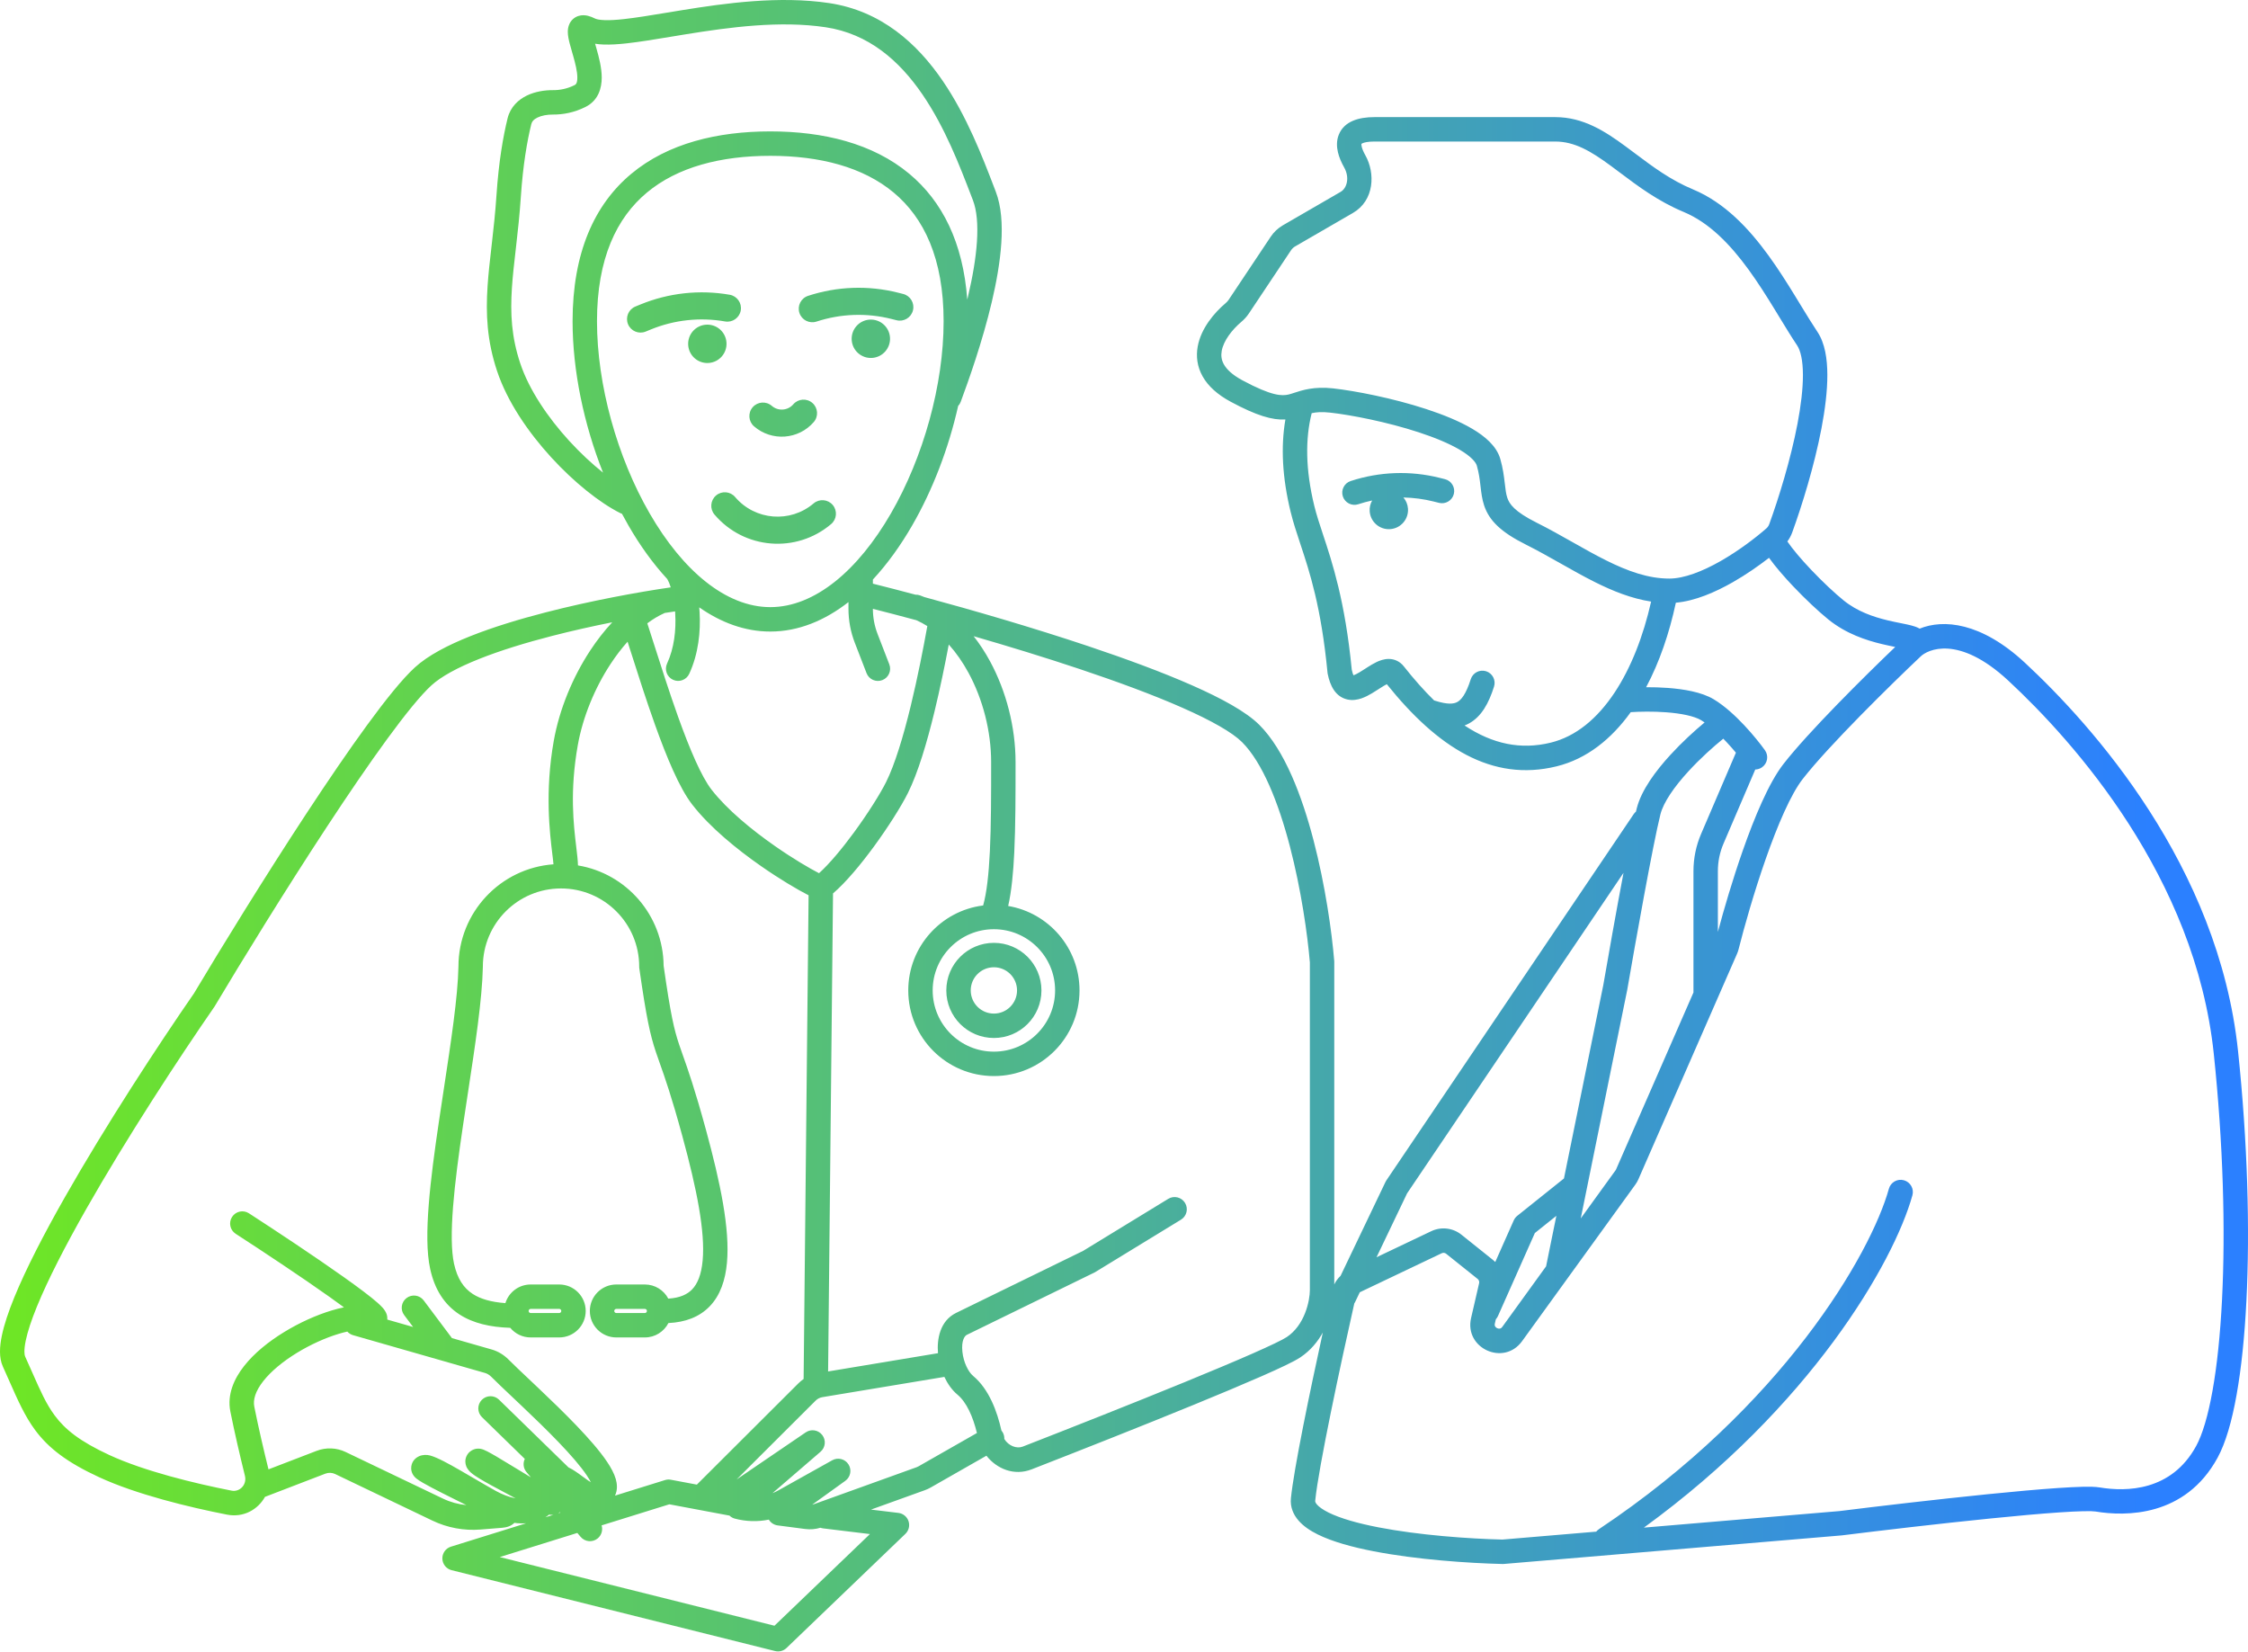 <svg width="166" height="122" viewBox="0 0 166 122" fill="none" xmlns="http://www.w3.org/2000/svg">
<path fill-rule="evenodd" clip-rule="evenodd" d="M50.326 0.757C53.57 0.23 57.562 -0.322 61.23 0.228C65.08 0.806 67.731 3.215 69.612 5.968C71.391 8.571 72.543 11.573 73.399 13.805L73.529 14.144C73.949 15.235 74.029 16.576 73.94 17.948C73.85 19.336 73.581 20.839 73.236 22.302C72.546 25.227 71.532 28.077 70.943 29.667C70.9 29.784 70.834 29.888 70.753 29.974C70.051 33.095 68.874 36.175 67.349 38.813C66.505 40.273 65.535 41.63 64.457 42.791V43.095L64.475 43.1C65.408 43.333 66.463 43.605 67.602 43.909C67.715 43.905 67.831 43.922 67.944 43.963C68.05 44.002 68.155 44.042 68.258 44.086C71.876 45.063 76.243 46.333 80.314 47.694C83.131 48.637 85.821 49.628 88.027 50.602C90.194 51.558 92.019 52.548 92.995 53.523C94.867 55.396 96.143 58.773 96.997 62.047C97.864 65.373 98.345 68.797 98.524 70.947C98.526 70.972 98.527 70.996 98.527 71.021V76.642V94.836C98.642 94.596 98.8 94.381 98.993 94.202L102.306 87.275C102.325 87.235 102.348 87.196 102.372 87.159L120.638 60.112C120.686 60.041 120.742 59.979 120.805 59.926C120.824 59.844 120.843 59.767 120.861 59.694C121.201 58.335 122.277 56.904 123.345 55.739C124.201 54.805 125.129 53.959 125.873 53.342C125.787 53.282 125.702 53.227 125.619 53.177C125.113 52.874 124.161 52.676 123.03 52.592C122.062 52.52 121.089 52.539 120.419 52.583C119.003 54.555 117.179 56.036 114.943 56.584C110.162 57.756 106.154 55.184 102.407 50.519C102.281 50.581 102.13 50.671 101.94 50.793L101.861 50.843L101.795 50.886C101.641 50.985 101.468 51.096 101.302 51.195C101.078 51.328 100.813 51.47 100.532 51.566C100.253 51.66 99.889 51.734 99.498 51.647C98.605 51.448 98.214 50.616 98.043 49.76L98.034 49.716L98.029 49.67C97.559 44.798 96.709 42.234 96.015 40.142C95.745 39.328 95.499 38.586 95.308 37.808C94.681 35.249 94.573 32.977 94.918 30.975C93.951 31.025 92.794 30.694 90.877 29.662C89.908 29.14 89.218 28.518 88.81 27.798C88.395 27.064 88.314 26.301 88.442 25.59C88.686 24.232 89.682 23.082 90.489 22.397C90.593 22.309 90.668 22.226 90.72 22.148L93.833 17.48C94.063 17.133 94.371 16.845 94.731 16.636L98.997 14.166C99.459 13.899 99.685 13.121 99.253 12.354C99.059 12.009 98.888 11.629 98.797 11.24C98.707 10.854 98.681 10.393 98.862 9.943C99.26 8.952 100.335 8.647 101.491 8.647H101.516H101.54H101.565H101.59H101.615H101.64H101.665H101.69H101.715H101.74H101.765H101.79H101.815H101.84H101.865H101.89H101.915H101.941H101.966H101.991H102.016H102.042H102.067H102.093H102.118H102.144H102.169H102.195H102.22H102.246H102.271H102.297H102.323H102.348H102.374H102.4H102.426H102.451H102.477H102.503H102.529H102.555H102.581H102.607H102.633H102.659H102.685H102.711H102.737H102.763H102.789H102.815H102.841H102.867H102.894H102.92H102.946H102.972H102.999H103.025H103.051H103.078H103.104H103.131H103.157H103.184H103.21H103.237H103.263H103.29H103.316H103.343H103.369H103.396H103.423H103.449H103.476H103.503H103.53H103.556H103.583H103.61H103.637H103.664H103.69H103.717H103.744H103.771H103.798H103.825H103.852H103.879H103.906H103.933H103.96H103.987H104.014H104.041H104.068H104.095H104.123H104.15H104.177H104.204H104.231H104.258H104.286H104.313H104.34H104.368H104.395H104.422H104.449H104.477H104.504H104.531H104.559H104.586H104.614H104.641H104.669H104.696H104.723H104.751H104.778H104.806H104.833H104.861H104.888H104.916H104.944H104.971H104.999H105.026H105.054H105.082H105.109H105.137H105.164H105.192H105.22H105.247H105.275H105.303H105.331H105.358H105.386H105.414H105.441H105.469H105.497H105.525H105.552H105.58H105.608H105.636H105.664H105.691H105.719H105.747H105.775H105.803H105.831H105.859H105.886H105.914H105.942H105.97H105.998H106.026H106.054H106.082H106.11H106.137H106.165H106.193H106.221H106.249H106.277H106.305H106.333H106.361H106.389H106.417H106.445H106.473H106.501H106.529H106.557H106.585H106.613H106.641H106.669H106.697H106.725H106.752H106.78H106.808H106.836H106.864H106.892H106.92H106.948H106.976H107.004H107.032H107.06H107.088H107.116H107.144H107.172H107.2H107.228H107.256H107.284H107.312H107.34H107.368H107.396H107.424H107.452H107.48H107.508H107.536H107.564H107.592H107.62H107.648H107.676H107.704H107.732H107.76H107.788H107.815H107.843H107.871H107.899H107.927H107.955H107.983H108.011H108.039H108.067H108.094H108.122H108.15H108.178H108.206H108.234H108.262H108.289H108.317H108.345H108.373H108.401H108.428H108.456H108.484H108.512H108.54H108.567H108.595H108.623H108.65H108.678H108.706H108.734H108.761H108.789H108.817H108.844H108.872H108.899H108.927H108.955H108.982H109.01H109.037H109.065H109.093H109.12H109.148H109.175H109.203H109.23H109.258H109.285H109.313H109.34H109.367H109.395H109.422H109.45H109.477H109.504H109.532H109.559H109.586H109.614H109.641H109.668H109.696H109.723H109.75H109.777H109.804H109.832H109.859H109.886H109.913H109.94H109.967H109.994H110.021H110.048H110.075H110.102H110.129H110.156H110.183H110.21H110.237H110.264H110.291H110.318H110.345H110.372H110.398H110.425H110.452H110.479H110.505H110.532H110.559H110.585H110.612H110.639H110.665H110.692H110.719H110.745H110.772H110.798H110.825H110.851H110.877H110.904H110.93H110.957H110.983H111.009H111.036H111.062H111.088H111.114H111.141H111.167H111.193H111.219H111.245H111.271H111.297H111.323H111.349H111.375H111.401H111.427H111.453H111.479H111.505H111.531H111.557H111.582H111.608H111.634H111.66H111.685H111.711H111.737H111.762H111.788H111.813H111.839H111.864H111.89H111.915H111.94H111.966H111.991H112.017H112.042H112.067H112.092H112.117H112.143H112.168H112.193H112.218H112.243H112.268H112.293H112.318H112.343H112.368H112.393H112.417H112.442H112.467H112.492H112.516H112.541H112.566H112.59H112.615H112.639H112.664H112.688H112.713H112.737H112.762H112.786H112.81H112.835H112.859H112.883H112.907H112.931H112.955H112.979H113.004H113.028H113.051H113.075H113.099H113.123H113.147H113.171H113.194H113.218H113.242H113.265H113.289H113.313H113.336H113.36H113.383H113.406H113.43H113.453H113.476H113.5H113.523H113.546H113.569H113.592H113.615H113.638H113.661H113.684H113.707H113.73H113.753H113.776H113.798H113.821H113.844H113.866H113.889H113.911H113.934H113.956H113.979H114.001H114.023H114.046H114.068H114.09H114.112H114.134H114.157H114.179H114.201H114.222H114.244H114.266H114.288H114.31H114.331H114.353H114.375H114.396H114.418H114.439H114.461H114.482H114.504H114.525H114.546H114.567H114.589H114.61H114.631H114.652H114.673H114.694H114.715H114.735H114.756H114.777H114.798H114.818H114.839C116.914 8.647 118.528 9.696 120.027 10.799C120.271 10.977 120.512 11.159 120.754 11.34L120.755 11.341L120.757 11.342C122.05 12.312 123.354 13.291 125.021 13.986C127.358 14.959 129.146 16.877 130.584 18.854C131.309 19.85 131.96 20.884 132.556 21.855C132.694 22.08 132.829 22.302 132.961 22.518L132.961 22.519L132.962 22.52L132.964 22.523L132.965 22.525C133.405 23.246 133.811 23.912 134.206 24.504C134.765 25.342 134.934 26.502 134.937 27.671C134.941 28.873 134.767 30.244 134.504 31.627C133.976 34.395 133.063 37.333 132.344 39.311C132.258 39.549 132.138 39.774 131.985 39.979C132.38 40.557 133.01 41.299 133.727 42.055C134.574 42.949 135.482 43.798 136.135 44.328C137.145 45.148 138.335 45.551 139.393 45.804C139.74 45.887 140.035 45.946 140.317 46.003L140.317 46.003L140.317 46.003L140.318 46.003L140.318 46.003L140.318 46.003C140.486 46.037 140.649 46.069 140.815 46.105C141.016 46.149 141.224 46.199 141.408 46.262C141.499 46.293 141.625 46.34 141.756 46.415C143.489 45.709 146.281 45.921 149.525 48.933C154.488 53.541 163.824 63.919 165.264 77.6C165.971 84.315 166.149 90.773 165.883 96.05C165.75 98.688 165.505 101.044 165.156 102.996C164.811 104.93 164.351 106.537 163.754 107.632C161.359 112.023 156.951 111.972 154.735 111.603C154.618 111.583 154.33 111.57 153.835 111.581C153.363 111.591 152.763 111.622 152.06 111.67C150.656 111.766 148.876 111.927 146.965 112.12C143.146 112.505 138.833 113.014 136.027 113.364L136.011 113.366L135.991 113.368L111.052 115.476C111.019 115.478 110.987 115.479 110.955 115.479C108.41 115.419 104.596 115.154 101.434 114.54C99.863 114.235 98.387 113.833 97.3 113.294C96.758 113.025 96.254 112.693 95.889 112.273C95.508 111.835 95.26 111.275 95.326 110.624C95.544 108.443 96.72 102.777 97.681 98.39C97.306 99.062 96.772 99.722 96.018 100.224C95.564 100.527 94.509 101.023 93.177 101.608C91.809 102.209 90.058 102.943 88.135 103.731C84.289 105.307 79.741 107.103 76.177 108.492C74.88 108.997 73.596 108.447 72.841 107.483L68.722 109.833C68.586 109.91 68.444 109.976 68.296 110.029L64.317 111.462L66.342 111.707C66.688 111.749 66.979 111.987 67.089 112.317C67.199 112.647 67.109 113.011 66.858 113.253L58.077 121.683C57.853 121.898 57.535 121.982 57.234 121.907L33.348 115.936C32.956 115.838 32.677 115.491 32.665 115.087C32.654 114.683 32.913 114.32 33.299 114.2L38.847 112.474C38.63 112.489 38.414 112.485 38.205 112.466C38.131 112.46 38.058 112.452 37.984 112.441C37.834 112.591 37.666 112.666 37.575 112.701C37.405 112.766 37.229 112.794 37.078 112.806L35.488 112.934C34.264 113.033 33.037 112.806 31.93 112.275L24.748 108.836C24.522 108.728 24.261 108.718 24.027 108.808L19.619 110.502C19.603 110.508 19.587 110.514 19.57 110.519C19.046 111.461 17.981 112.073 16.758 111.833C13.927 111.279 10.068 110.339 7.329 109.075C4.963 107.982 3.59 106.935 2.592 105.587C1.832 104.561 1.306 103.368 0.697 101.989C0.543 101.638 0.383 101.276 0.212 100.901C-0.089 100.238 -0.027 99.405 0.135 98.624C0.305 97.799 0.631 96.833 1.06 95.782C1.922 93.676 3.25 91.11 4.772 88.43C7.812 83.075 11.682 77.164 14.325 73.344C16.322 69.998 19.516 64.803 22.637 60.051C24.202 57.669 25.752 55.392 27.127 53.512C28.487 51.651 29.716 50.122 30.633 49.282C31.599 48.396 33.074 47.632 34.725 46.975C36.397 46.309 38.334 45.72 40.294 45.215C43.644 44.351 47.111 43.719 49.53 43.368C49.452 43.117 49.371 42.927 49.302 42.809C49.29 42.79 49.28 42.771 49.27 42.751C48.206 41.599 47.248 40.257 46.414 38.813C46.248 38.526 46.087 38.234 45.929 37.937C45.889 37.924 45.849 37.907 45.809 37.888C44.274 37.12 42.377 35.6 40.694 33.759C39.01 31.916 37.463 29.668 36.706 27.398C35.956 25.145 35.867 23.176 36.004 21.125C36.066 20.186 36.177 19.22 36.293 18.212L36.293 18.212L36.32 17.971C36.446 16.869 36.576 15.702 36.662 14.408C36.827 11.941 37.157 10.049 37.483 8.731C37.691 7.891 38.28 7.356 38.911 7.052C39.528 6.756 40.232 6.651 40.854 6.655C41.329 6.658 41.869 6.564 42.428 6.285C42.519 6.239 42.632 6.156 42.632 5.73C42.632 5.28 42.493 4.714 42.315 4.089C42.292 4.009 42.268 3.926 42.244 3.843L42.244 3.843L42.244 3.843L42.244 3.842L42.244 3.842L42.244 3.842C42.181 3.627 42.118 3.408 42.068 3.213C42.001 2.956 41.929 2.639 41.929 2.349C41.929 2.202 41.946 1.984 42.051 1.762C42.171 1.506 42.392 1.283 42.706 1.181C42.98 1.092 43.236 1.125 43.41 1.166C43.593 1.21 43.771 1.284 43.936 1.367C44.03 1.414 44.241 1.472 44.638 1.486C45.02 1.501 45.501 1.473 46.08 1.409C46.977 1.31 48.03 1.136 49.219 0.939L49.219 0.939C49.576 0.879 49.945 0.818 50.326 0.757ZM100.069 96.132C100.05 96.171 100.028 96.209 100.005 96.244C99.005 100.687 97.37 108.297 97.12 110.803C97.114 110.854 97.118 110.938 97.249 111.09C97.397 111.259 97.668 111.463 98.102 111.679C98.969 112.109 100.255 112.475 101.777 112.77C104.784 113.354 108.459 113.615 110.948 113.675L117.87 113.09C117.926 113.021 117.994 112.958 118.072 112.906C131.622 103.873 138.144 92.59 139.482 87.772C139.615 87.293 140.112 87.012 140.592 87.145C141.071 87.278 141.352 87.775 141.219 88.255C139.831 93.25 133.687 103.859 121.39 112.793L135.821 111.573C138.636 111.221 142.954 110.713 146.784 110.326C148.702 110.132 150.505 109.969 151.938 109.871C152.653 109.823 153.284 109.79 153.795 109.778C154.282 109.767 154.727 109.774 155.032 109.824C157.031 110.158 160.351 110.106 162.171 106.769C162.628 105.933 163.046 104.555 163.381 102.679C163.713 100.822 163.952 98.546 164.082 95.959C164.343 90.786 164.169 84.422 163.471 77.789C162.101 64.775 153.172 54.779 148.299 50.254C144.6 46.82 142.311 47.986 141.822 48.475L141.814 48.482L141.803 48.493C139.687 50.492 135.032 55.058 133.114 57.524C132.242 58.645 131.269 60.906 130.39 63.413C129.525 65.879 128.796 68.452 128.383 70.091C128.354 70.206 128.317 70.315 128.27 70.421L120.986 87.07C120.926 87.208 120.851 87.339 120.763 87.461L112.395 99.027C111.047 100.892 108.112 99.558 108.63 97.316L109.224 94.742C109.25 94.627 109.208 94.507 109.116 94.433L106.788 92.571C106.696 92.497 106.57 92.483 106.464 92.533L100.411 95.416L100.069 96.132ZM103.904 88.113L101.648 92.83L105.689 90.906C106.419 90.558 107.283 90.658 107.915 91.163L110.242 93.025C110.303 93.074 110.361 93.126 110.416 93.18L111.78 90.109C111.839 89.977 111.928 89.861 112.041 89.771L115.488 87.013L118.391 72.743C118.735 70.746 119.334 67.36 119.885 64.449L103.904 88.113ZM114.927 89.771L113.339 91.042L110.618 97.164C110.577 97.256 110.523 97.337 110.459 97.407L110.386 97.721C110.361 97.83 110.381 97.893 110.403 97.934C110.431 97.984 110.483 98.036 110.559 98.07C110.634 98.105 110.708 98.11 110.764 98.097C110.809 98.087 110.87 98.061 110.935 97.971L114.171 93.498C114.173 93.484 114.175 93.469 114.178 93.454L114.927 89.771ZM119.302 86.405L116.728 89.963L120.16 73.089C120.162 73.081 120.164 73.072 120.165 73.063C120.753 69.65 122.058 62.339 122.61 60.132C122.832 59.243 123.629 58.097 124.675 56.956C125.56 55.99 126.537 55.119 127.254 54.541C127.333 54.622 127.411 54.704 127.489 54.786C127.742 55.056 127.978 55.325 128.186 55.574L125.612 61.579C125.242 62.443 125.051 63.374 125.051 64.315V73.261L125.051 73.281L119.335 86.348C119.331 86.356 119.327 86.364 119.323 86.371C119.317 86.383 119.31 86.394 119.302 86.405ZM126.854 68.808C127.292 67.161 127.939 64.954 128.688 62.816C129.56 60.33 130.615 57.801 131.691 56.417C133.529 54.054 137.646 49.973 139.95 47.768C139.657 47.709 139.313 47.639 138.974 47.557C137.811 47.279 136.315 46.797 134.998 45.727C134.271 45.136 133.305 44.23 132.419 43.296C131.76 42.601 131.11 41.854 130.63 41.187C129.863 41.782 128.937 42.429 127.951 42.991C126.661 43.726 125.168 44.376 123.751 44.501C123.269 46.755 122.538 48.896 121.556 50.741C122.061 50.739 122.612 50.753 123.163 50.794C124.315 50.88 125.646 51.092 126.546 51.632C127.354 52.117 128.153 52.86 128.803 53.552C129.461 54.253 130.013 54.952 130.328 55.393C130.618 55.798 130.524 56.361 130.119 56.65C129.965 56.76 129.789 56.814 129.614 56.818L127.269 62.289C126.995 62.929 126.854 63.618 126.854 64.315V68.808ZM40.278 112.029L40.87 111.845C40.838 111.849 40.805 111.851 40.771 111.852C40.685 111.854 40.608 111.844 40.549 111.833C40.461 111.905 40.37 111.971 40.278 112.029ZM41.221 111.736L41.38 111.686L41.351 111.652C41.311 111.683 41.267 111.711 41.221 111.736ZM42.632 113.185L42.872 113.471C43.191 113.853 43.759 113.904 44.141 113.585C44.428 113.344 44.528 112.964 44.425 112.627L49.427 111.071L53.867 111.905C53.975 112.01 54.11 112.088 54.262 112.128C55.089 112.348 55.948 112.37 56.773 112.203C56.912 112.433 57.151 112.594 57.427 112.63L59.452 112.894C59.832 112.944 60.218 112.912 60.584 112.802C60.648 112.825 60.715 112.842 60.785 112.85L64.238 113.269L57.188 120.037L36.905 114.967L42.632 113.185ZM51.458 109.618L49.54 109.258C49.395 109.23 49.246 109.239 49.105 109.283L45.414 110.431C45.625 109.995 45.565 109.529 45.468 109.197C45.347 108.782 45.109 108.354 44.838 107.948C44.29 107.127 43.454 106.179 42.558 105.246C41.654 104.304 40.655 103.342 39.758 102.491C39.524 102.268 39.297 102.054 39.082 101.85L39.081 101.85C38.463 101.266 37.934 100.765 37.555 100.386C37.221 100.05 36.799 99.781 36.311 99.641L33.373 98.8L31.288 96.018C30.989 95.62 30.424 95.539 30.026 95.838C29.627 96.137 29.547 96.702 29.845 97.1L30.504 97.978L28.6 97.433C28.61 97.295 28.59 97.176 28.569 97.097C28.525 96.936 28.449 96.813 28.404 96.747C28.353 96.671 28.297 96.603 28.245 96.546C28.143 96.432 28.017 96.312 27.884 96.194C27.357 95.727 26.446 95.047 25.388 94.296C23.253 92.781 20.378 90.876 18.383 89.585C17.965 89.314 17.407 89.434 17.137 89.852C16.866 90.27 16.986 90.828 17.404 91.098C19.39 92.384 22.241 94.272 24.345 95.766C24.727 96.038 25.081 96.293 25.398 96.528C25.098 96.589 24.797 96.667 24.5 96.756C23.362 97.098 22.117 97.658 20.98 98.355C19.848 99.047 18.776 99.904 18.025 100.861C17.28 101.808 16.761 102.974 17.01 104.218C17.326 105.801 17.73 107.525 18.085 108.962C18.252 109.636 17.691 110.179 17.105 110.064C14.299 109.515 10.618 108.607 8.085 107.438C5.885 106.422 4.799 105.538 4.041 104.514C3.411 103.664 2.987 102.706 2.393 101.362L2.393 101.362C2.229 100.991 2.052 100.591 1.854 100.155C1.804 100.045 1.752 99.703 1.9 98.988C2.039 98.317 2.319 97.467 2.729 96.465C3.547 94.464 4.832 91.976 6.339 89.32C9.352 84.015 13.2 78.137 15.825 74.345C15.831 74.336 15.837 74.327 15.843 74.317C15.848 74.31 15.853 74.302 15.858 74.294C17.843 70.965 21.033 65.778 24.144 61.041C25.7 58.672 27.232 56.422 28.582 54.576C29.945 52.712 31.081 51.316 31.851 50.611C32.57 49.951 33.796 49.285 35.392 48.65C36.968 48.022 38.827 47.455 40.745 46.96C42.245 46.574 43.77 46.234 45.21 45.947C44.622 46.576 44.075 47.282 43.582 48.033C42.29 49.999 41.307 52.363 40.891 54.705C40.225 58.456 40.597 61.509 40.787 63.069L40.787 63.069L40.787 63.069C40.825 63.38 40.856 63.63 40.87 63.816C36.95 64.102 33.858 67.37 33.853 71.362C33.806 73.628 33.304 76.919 32.776 80.389L32.776 80.389C32.653 81.196 32.528 82.013 32.408 82.828C32.092 84.967 31.805 87.086 31.659 88.948C31.515 90.788 31.497 92.469 31.766 93.694C32.09 95.168 32.782 96.308 33.928 97.052C34.938 97.707 36.209 97.994 37.679 98.041C38.038 98.475 38.58 98.751 39.187 98.751H41.295C42.374 98.751 43.25 97.876 43.25 96.796C43.25 95.716 42.374 94.841 41.295 94.841H39.187C38.309 94.841 37.566 95.42 37.319 96.217C36.251 96.14 35.472 95.905 34.909 95.54C34.244 95.108 33.773 94.425 33.527 93.308C33.32 92.362 33.313 90.91 33.456 89.09C33.597 87.292 33.876 85.225 34.191 83.092C34.307 82.31 34.428 81.517 34.548 80.725L34.549 80.724L34.549 80.724C35.079 77.244 35.607 73.787 35.656 71.39L35.656 71.38V71.371C35.656 68.183 38.24 65.599 41.428 65.599C44.617 65.599 47.201 68.183 47.201 71.371V71.435L47.21 71.499C47.737 75.195 48.009 76.404 48.431 77.672C48.522 77.945 48.619 78.217 48.725 78.517C49.093 79.554 49.582 80.932 50.392 83.903C51.459 87.815 52.08 90.948 51.886 93.071C51.791 94.117 51.507 94.794 51.101 95.211C50.753 95.567 50.218 95.832 49.349 95.885C49.021 95.264 48.369 94.841 47.618 94.841H45.511C44.431 94.841 43.556 95.716 43.556 96.796C43.556 97.876 44.431 98.751 45.511 98.751H47.618C48.377 98.751 49.034 98.32 49.358 97.689C50.602 97.631 51.635 97.245 52.392 96.469C53.198 95.642 53.566 94.498 53.681 93.235C53.909 90.743 53.19 87.31 52.132 83.428C51.302 80.386 50.789 78.941 50.421 77.904C50.318 77.613 50.226 77.355 50.142 77.102C49.776 76.004 49.523 74.936 49.004 71.305C48.972 67.577 46.247 64.491 42.679 63.899C42.671 63.529 42.617 63.076 42.552 62.536C42.355 60.889 42.061 58.429 42.666 55.021C43.037 52.937 43.92 50.8 45.088 49.022C45.484 48.421 45.905 47.869 46.343 47.38L46.547 48.022L46.549 48.026C47.09 49.726 47.715 51.685 48.367 53.509C49.214 55.876 50.164 58.182 51.121 59.412C52.434 61.1 54.424 62.713 56.191 63.945C57.569 64.906 58.878 65.682 59.709 66.104L59.342 101.82C59.205 101.914 59.076 102.021 58.957 102.139L51.458 109.618ZM61.15 101.263L61.513 65.966C62.482 65.135 63.57 63.817 64.514 62.531C65.588 61.066 66.556 59.528 67.04 58.56C67.792 57.056 68.455 54.804 68.998 52.574C69.421 50.835 69.782 49.064 70.06 47.588C70.602 48.19 71.094 48.895 71.52 49.681C72.58 51.634 73.189 54 73.189 56.269C73.189 58.672 73.189 60.932 73.096 62.853C73.013 64.569 72.859 65.93 72.599 66.856C69.481 67.246 67.069 69.906 67.069 73.129C67.069 76.621 69.9 79.452 73.392 79.452C76.884 79.452 79.715 76.621 79.715 73.129C79.715 69.997 77.437 67.396 74.447 66.894C74.696 65.8 74.825 64.433 74.897 62.94C74.992 60.971 74.992 58.67 74.992 56.285V56.269C74.992 53.698 74.307 51.037 73.105 48.822C72.751 48.169 72.347 47.547 71.897 46.974C74.453 47.713 77.159 48.54 79.742 49.404C82.533 50.338 85.165 51.309 87.299 52.251C89.474 53.21 91.009 54.087 91.72 54.798C93.219 56.297 94.402 59.243 95.252 62.502C96.084 65.692 96.55 68.991 96.725 71.059V76.642V95.259C96.725 95.618 96.639 96.277 96.367 96.963C96.096 97.645 95.666 98.292 95.018 98.724C94.724 98.92 93.836 99.349 92.452 99.958C91.105 100.55 89.369 101.277 87.452 102.063C83.619 103.633 79.082 105.425 75.522 106.812C75.079 106.985 74.475 106.762 74.161 106.247C74.169 106.083 74.132 105.914 74.044 105.76C74.016 105.71 73.983 105.664 73.948 105.622C73.636 104.219 73.034 102.571 71.858 101.591C71.499 101.292 71.147 100.581 71.066 99.806C70.98 98.978 71.233 98.638 71.392 98.56L80.81 93.961C80.82 93.956 80.829 93.951 80.839 93.946C80.854 93.938 80.869 93.929 80.884 93.92L87.207 90.056C87.632 89.797 87.766 89.242 87.506 88.817C87.246 88.392 86.692 88.258 86.267 88.518L79.98 92.36L70.601 96.94C69.398 97.528 69.177 98.9 69.265 99.914L61.15 101.263ZM48.273 47.5C48.109 46.984 47.951 46.489 47.8 46.023C48.212 45.714 48.627 45.465 49.038 45.282C49.056 45.274 49.074 45.266 49.09 45.257C49.354 45.216 49.608 45.178 49.85 45.143C49.854 45.199 49.858 45.254 49.861 45.311C49.932 46.514 49.786 47.855 49.258 48.996C49.05 49.448 49.247 49.984 49.699 50.193C50.151 50.401 50.686 50.204 50.895 49.752C51.584 48.26 51.743 46.6 51.661 45.205C51.654 45.084 51.645 44.963 51.634 44.844C53.233 45.963 54.997 46.631 56.882 46.631C58.975 46.631 60.919 45.807 62.654 44.456V44.955C62.654 45.811 62.812 46.66 63.121 47.458L63.988 49.701C64.167 50.166 64.689 50.397 65.154 50.217C65.618 50.038 65.849 49.516 65.669 49.051L64.803 46.809C64.574 46.217 64.457 45.589 64.457 44.955V44.954C65.423 45.198 66.504 45.48 67.666 45.793C67.942 45.915 68.213 46.061 68.477 46.228C68.186 47.844 67.763 50.025 67.246 52.148C66.706 54.367 66.081 56.447 65.428 57.753C65.006 58.597 64.101 60.045 63.06 61.464C62.172 62.676 61.242 63.786 60.48 64.474C59.776 64.112 58.562 63.402 57.222 62.467C55.505 61.269 53.69 59.779 52.544 58.306C51.793 57.34 50.928 55.314 50.065 52.902C49.424 51.11 48.814 49.197 48.274 47.502L48.273 47.5L48.273 47.5ZM70.704 102.976C71.37 103.531 71.846 104.594 72.14 105.808L67.828 108.267C67.783 108.293 67.735 108.315 67.686 108.333L60.112 111.06C60.067 111.076 60.021 111.089 59.975 111.098L62.421 109.338C62.809 109.059 62.912 108.526 62.655 108.123C62.399 107.72 61.872 107.587 61.455 107.82L57.48 110.041C57.339 110.12 57.193 110.189 57.044 110.248L60.593 107.189C60.955 106.877 61.011 106.337 60.719 105.958C60.428 105.578 59.892 105.492 59.497 105.761L54.449 109.199C54.431 109.212 54.413 109.224 54.394 109.236L60.23 103.415C60.364 103.281 60.537 103.193 60.724 103.161L69.735 101.664C69.974 102.174 70.298 102.638 70.704 102.976ZM38.753 107.72L35.592 104.638C35.236 104.29 35.228 103.719 35.576 103.363C35.923 103.006 36.494 102.999 36.85 103.347L41.976 108.344C42.168 108.434 42.337 108.539 42.475 108.631C42.647 108.744 42.816 108.868 42.968 108.98L43.019 109.017C43.155 109.118 43.278 109.209 43.399 109.292C43.489 109.354 43.565 109.403 43.63 109.441C43.564 109.307 43.469 109.144 43.339 108.95C42.883 108.266 42.138 107.412 41.257 106.494C40.384 105.584 39.41 104.646 38.517 103.798C38.295 103.587 38.077 103.381 37.866 103.182L37.863 103.179L37.863 103.179C37.237 102.587 36.677 102.059 36.279 101.658C36.136 101.515 35.975 101.42 35.814 101.374L26.073 98.584C25.902 98.535 25.758 98.441 25.648 98.318C25.453 98.361 25.243 98.415 25.019 98.483C24.039 98.777 22.936 99.271 21.921 99.892C20.901 100.516 20.019 101.241 19.442 101.974C18.859 102.717 18.675 103.351 18.778 103.864C19.084 105.396 19.476 107.075 19.826 108.491L23.38 107.125C24.077 106.857 24.853 106.888 25.526 107.211L32.708 110.649C33.255 110.911 33.842 111.073 34.441 111.131L34.283 111.053C34.045 110.935 33.803 110.816 33.563 110.696C32.957 110.395 32.364 110.098 31.881 109.842C31.427 109.603 30.986 109.357 30.746 109.167C30.638 109.082 30.3 108.776 30.372 108.267C30.441 107.779 30.825 107.576 30.939 107.525C31.219 107.398 31.526 107.405 31.76 107.468C32.06 107.549 32.419 107.717 32.765 107.893C33.129 108.079 33.545 108.312 33.976 108.56C34.307 108.75 34.645 108.948 34.982 109.145C35.543 109.473 36.1 109.8 36.619 110.087C37.076 110.34 37.588 110.54 38.068 110.629C37.833 110.502 37.584 110.37 37.331 110.235L37.213 110.172C36.559 109.824 35.881 109.461 35.401 109.168C35.173 109.029 34.933 108.873 34.763 108.72L34.761 108.718C34.702 108.665 34.516 108.498 34.422 108.241C34.364 108.082 34.313 107.807 34.452 107.51C34.586 107.223 34.819 107.088 34.957 107.031C35.13 106.959 35.281 106.958 35.35 106.961C35.43 106.964 35.494 106.976 35.534 106.985C35.614 107.003 35.682 107.028 35.724 107.045C35.813 107.08 35.907 107.126 35.992 107.17C36.168 107.26 36.393 107.388 36.641 107.532C37.097 107.8 37.678 108.154 38.264 108.511L38.264 108.512L38.424 108.609C38.687 108.77 38.95 108.93 39.203 109.082L38.874 108.689C38.64 108.409 38.605 108.029 38.753 107.72ZM71.482 21.888C71.463 21.966 71.445 22.044 71.426 22.122C71.119 17.908 69.579 14.86 67.146 12.832C64.445 10.58 60.782 9.702 56.882 9.702C52.981 9.702 49.319 10.58 46.618 12.832C43.887 15.108 42.281 18.669 42.281 23.72C42.281 27.347 43.106 31.308 44.529 34.895C43.712 34.245 42.85 33.446 42.025 32.543C40.438 30.806 39.065 28.773 38.417 26.828C37.763 24.865 37.676 23.146 37.802 21.245C37.862 20.351 37.968 19.426 38.085 18.407L38.085 18.407L38.111 18.176C38.238 17.071 38.372 15.868 38.461 14.527C38.619 12.158 38.934 10.371 39.233 9.164C39.279 8.979 39.406 8.815 39.693 8.677C39.993 8.532 40.407 8.455 40.841 8.458C41.569 8.463 42.395 8.317 43.234 7.897C44.196 7.416 44.434 6.489 44.434 5.73C44.434 4.994 44.221 4.199 44.048 3.594C44.02 3.494 43.993 3.4 43.967 3.311L43.943 3.229C44.151 3.263 44.363 3.28 44.572 3.288C45.081 3.307 45.66 3.269 46.277 3.201C47.228 3.096 48.349 2.91 49.55 2.711C49.899 2.653 50.255 2.594 50.615 2.536C53.869 2.008 57.605 1.507 60.962 2.011C64.138 2.487 66.404 4.468 68.124 6.985C69.78 9.408 70.864 12.232 71.732 14.492L71.847 14.791C72.129 15.527 72.223 16.564 72.141 17.832C72.06 19.084 71.814 20.481 71.482 21.888ZM96.859 30.509C96.386 32.381 96.39 34.648 97.059 37.379C97.214 38.009 97.432 38.668 97.682 39.423L97.682 39.423L97.682 39.424L97.682 39.424C98.381 41.532 99.326 44.385 99.819 49.449C99.865 49.665 99.911 49.791 99.945 49.861L99.951 49.859C100.057 49.823 100.198 49.754 100.383 49.644C100.517 49.564 100.648 49.48 100.793 49.387C100.849 49.35 100.908 49.312 100.97 49.273C101.174 49.143 101.411 48.996 101.651 48.882C101.88 48.774 102.2 48.651 102.556 48.653C102.971 48.657 103.368 48.831 103.655 49.192C104.413 50.151 105.16 50.994 105.902 51.72L105.917 51.723L105.933 51.728C105.944 51.731 105.956 51.734 105.967 51.738C106.888 52.029 107.339 51.982 107.61 51.835C107.894 51.681 108.252 51.272 108.606 50.15C108.757 49.675 109.263 49.412 109.738 49.562C110.212 49.712 110.475 50.219 110.325 50.694C109.934 51.932 109.39 52.921 108.468 53.42C108.363 53.477 108.256 53.526 108.148 53.567C110.227 54.943 112.306 55.374 114.514 54.833C116.348 54.384 117.941 53.081 119.237 51.122C120.436 49.309 121.346 46.983 121.924 44.418C120.466 44.194 119.088 43.636 117.773 42.979C116.929 42.557 116.088 42.082 115.261 41.614L115.219 41.591C114.371 41.112 113.534 40.64 112.68 40.212C110.838 39.292 109.968 38.444 109.593 37.32C109.437 36.852 109.381 36.368 109.333 35.946L109.322 35.855C109.268 35.39 109.209 34.925 109.055 34.385C108.981 34.126 108.64 33.709 107.8 33.212C107.007 32.743 105.945 32.306 104.767 31.92C102.414 31.15 99.753 30.636 98.23 30.467C97.603 30.397 97.204 30.43 96.859 30.509ZM100.553 10.83C100.592 10.997 100.68 11.213 100.824 11.469C101.561 12.779 101.501 14.8 99.9 15.727L95.634 18.196C95.513 18.266 95.41 18.363 95.333 18.48L92.22 23.148C92.053 23.399 91.854 23.604 91.656 23.772C90.974 24.351 90.351 25.158 90.216 25.909C90.154 26.253 90.193 26.581 90.379 26.91C90.573 27.252 90.966 27.662 91.732 28.075C93.957 29.273 94.68 29.234 95.148 29.13C95.266 29.104 95.402 29.059 95.562 29.006L95.562 29.006C96.144 28.814 97.034 28.52 98.429 28.675C100.068 28.857 102.851 29.396 105.328 30.207C106.565 30.612 107.765 31.097 108.717 31.66C109.622 32.195 110.511 32.919 110.788 33.89C110.985 34.579 111.057 35.168 111.113 35.647L111.115 35.66V35.66C111.172 36.154 111.208 36.465 111.303 36.75C111.455 37.207 111.815 37.765 113.486 38.6C114.388 39.051 115.263 39.545 116.106 40.021L116.128 40.034L116.128 40.034L116.129 40.034C116.97 40.509 117.776 40.965 118.579 41.366C120.203 42.178 121.722 42.72 123.269 42.72C124.343 42.72 125.694 42.202 127.058 41.425C128.396 40.662 129.63 39.718 130.435 39.015C130.528 38.933 130.603 38.825 130.65 38.695C131.347 36.776 132.228 33.935 132.733 31.289C132.985 29.965 133.137 28.719 133.134 27.676C133.131 26.601 132.961 25.887 132.706 25.504C132.287 24.877 131.854 24.166 131.408 23.435C131.28 23.224 131.15 23.011 131.019 22.797C130.429 21.836 129.807 20.851 129.126 19.914C127.754 18.028 126.206 16.433 124.328 15.65C122.434 14.861 120.929 13.729 119.638 12.757L119.637 12.757C119.405 12.582 119.179 12.412 118.959 12.251C117.472 11.158 116.277 10.45 114.839 10.45H114.818H114.798H114.777H114.756H114.735H114.715H114.694H114.673H114.652H114.631H114.61H114.589H114.567H114.546H114.525H114.504H114.482H114.461H114.439H114.418H114.396H114.375H114.353H114.331H114.31H114.288H114.266H114.244H114.222H114.201H114.179H114.157H114.134H114.112H114.09H114.068H114.046H114.023H114.001H113.979H113.956H113.934H113.911H113.889H113.866H113.844H113.821H113.798H113.776H113.753H113.73H113.707H113.684H113.661H113.638H113.615H113.592H113.569H113.546H113.523H113.5H113.476H113.453H113.43H113.406H113.383H113.36H113.336H113.313H113.289H113.265H113.242H113.218H113.194H113.171H113.147H113.123H113.099H113.075H113.051H113.028H113.004H112.979H112.955H112.931H112.907H112.883H112.859H112.835H112.81H112.786H112.762H112.737H112.713H112.688H112.664H112.639H112.615H112.59H112.566H112.541H112.516H112.492H112.467H112.442H112.417H112.393H112.368H112.343H112.318H112.293H112.268H112.243H112.218H112.193H112.168H112.143H112.117H112.092H112.067H112.042H112.017H111.991H111.966H111.94H111.915H111.89H111.864H111.839H111.813H111.788H111.762H111.737H111.711H111.685H111.66H111.634H111.608H111.582H111.557H111.531H111.505H111.479H111.453H111.427H111.401H111.375H111.349H111.323H111.297H111.271H111.245H111.219H111.193H111.167H111.141H111.114H111.088H111.062H111.036H111.009H110.983H110.957H110.93H110.904H110.877H110.851H110.825H110.798H110.772H110.745H110.719H110.692H110.665H110.639H110.612H110.585H110.559H110.532H110.505H110.479H110.452H110.425H110.398H110.372H110.345H110.318H110.291H110.264H110.237H110.21H110.183H110.156H110.129H110.102H110.075H110.048H110.021H109.994H109.967H109.94H109.913H109.886H109.859H109.832H109.804H109.777H109.75H109.723H109.696H109.668H109.641H109.614H109.586H109.559H109.532H109.504H109.477H109.45H109.422H109.395H109.367H109.34H109.313H109.285H109.258H109.23H109.203H109.175H109.148H109.12H109.093H109.065H109.037H109.01H108.982H108.955H108.927H108.899H108.872H108.844H108.817H108.789H108.761H108.734H108.706H108.678H108.65H108.623H108.595H108.567H108.54H108.512H108.484H108.456H108.428H108.401H108.373H108.345H108.317H108.289H108.262H108.234H108.206H108.178H108.15H108.122H108.094H108.067H108.039H108.011H107.983H107.955H107.927H107.899H107.871H107.843H107.815H107.788H107.76H107.732H107.704H107.676H107.648H107.62H107.592H107.564H107.536H107.508H107.48H107.452H107.424H107.396H107.368H107.34H107.312H107.284H107.256H107.228H107.2H107.172H107.144H107.116H107.088H107.06H107.032H107.004H106.976H106.948H106.92H106.892H106.864H106.836H106.808H106.78H106.752H106.725H106.697H106.669H106.641H106.613H106.585H106.557H106.529H106.501H106.473H106.445H106.417H106.389H106.361H106.333H106.305H106.277H106.249H106.221H106.193H106.165H106.137H106.11H106.082H106.054H106.026H105.998H105.97H105.942H105.914H105.886H105.859H105.831H105.803H105.775H105.747H105.719H105.691H105.664H105.636H105.608H105.58H105.552H105.525H105.497H105.469H105.441H105.414H105.386H105.358H105.331H105.303H105.275H105.247H105.22H105.192H105.164H105.137H105.109H105.082H105.054H105.026H104.999H104.971H104.944H104.916H104.888H104.861H104.833H104.806H104.778H104.751H104.723H104.696H104.669H104.641H104.614H104.586H104.559H104.531H104.504H104.477H104.449H104.422H104.395H104.368H104.34H104.313H104.286H104.258H104.231H104.204H104.177H104.15H104.123H104.095H104.068H104.041H104.014H103.987H103.96H103.933H103.906H103.879H103.852H103.825H103.798H103.771H103.744H103.717H103.69H103.664H103.637H103.61H103.583H103.556H103.53H103.503H103.476H103.449H103.423H103.396H103.369H103.343H103.316H103.29H103.263H103.237H103.21H103.184H103.157H103.131H103.104H103.078H103.051H103.025H102.999H102.972H102.946H102.92H102.894H102.867H102.841H102.815H102.789H102.763H102.737H102.711H102.685H102.659H102.633H102.607H102.581H102.555H102.529H102.503H102.477H102.451H102.426H102.4H102.374H102.348H102.323H102.297H102.271H102.246H102.22H102.195H102.169H102.144H102.118H102.093H102.067H102.042H102.016H101.991H101.966H101.941H101.915H101.89H101.865H101.84H101.815H101.79H101.765H101.74H101.715H101.69H101.665H101.64H101.615H101.59H101.565H101.54H101.516H101.491C101.017 10.45 100.751 10.516 100.617 10.574C100.569 10.595 100.545 10.612 100.534 10.621C100.53 10.641 100.524 10.704 100.553 10.83ZM100.525 10.63C100.525 10.63 100.526 10.628 100.53 10.624L100.529 10.626L100.528 10.628L100.526 10.63L100.526 10.63L100.525 10.63ZM43.755 109.783C43.755 109.783 43.755 109.781 43.755 109.776C43.755 109.781 43.755 109.784 43.755 109.783ZM35.967 107.378C35.951 107.364 35.956 107.366 35.972 107.383L35.967 107.378ZM36.735 112.301C36.735 112.301 36.733 112.299 36.728 112.296C36.733 112.299 36.735 112.301 36.735 112.301ZM47.772 14.217C45.544 16.074 44.084 19.072 44.084 23.72C44.084 28.404 45.571 33.751 47.975 37.911C50.41 42.124 53.6 44.828 56.882 44.828C60.163 44.828 63.353 42.124 65.788 37.911C68.192 33.751 69.68 28.404 69.68 23.72C69.68 19.072 68.219 16.074 65.991 14.217C63.734 12.335 60.547 11.505 56.882 11.505C53.216 11.505 50.029 12.335 47.772 14.217ZM99.983 49.926C99.992 49.938 99.997 49.942 99.998 49.941C99.998 49.94 99.997 49.939 99.995 49.936C99.992 49.933 99.989 49.93 99.983 49.926ZM27.686 96.515C27.686 96.515 27.686 96.515 27.685 96.515L27.676 96.513C27.683 96.514 27.686 96.515 27.686 96.515ZM73.392 74.839C74.336 74.839 75.102 74.073 75.102 73.129C75.102 72.184 74.336 71.419 73.392 71.419C72.448 71.419 71.682 72.184 71.682 73.129C71.682 74.073 72.448 74.839 73.392 74.839ZM73.392 76.641C75.332 76.641 76.904 75.069 76.904 73.129C76.904 71.189 75.332 69.616 73.392 69.616C71.452 69.616 69.879 71.189 69.879 73.129C69.879 75.069 71.452 76.641 73.392 76.641ZM73.392 77.649C75.888 77.649 77.912 75.625 77.912 73.129C77.912 70.633 75.888 68.609 73.392 68.609C70.896 68.609 68.872 70.633 68.872 73.129C68.872 75.625 70.896 77.649 73.392 77.649ZM39.035 96.796C39.035 96.712 39.103 96.644 39.187 96.644H41.295C41.379 96.644 41.447 96.712 41.447 96.796C41.447 96.88 41.379 96.949 41.295 96.949H39.187C39.103 96.949 39.035 96.88 39.035 96.796ZM45.511 96.644C45.427 96.644 45.358 96.712 45.358 96.796C45.358 96.88 45.427 96.949 45.511 96.949H47.618C47.703 96.949 47.771 96.88 47.771 96.796C47.771 96.712 47.703 96.644 47.618 96.644H45.511ZM47.283 22.484C49.372 21.625 51.662 21.375 53.887 21.764C54.431 21.86 54.795 22.378 54.7 22.922C54.605 23.466 54.087 23.83 53.543 23.735C51.69 23.41 49.783 23.618 48.043 24.333L47.681 24.482C47.17 24.692 46.586 24.449 46.376 23.938C46.166 23.427 46.41 22.843 46.92 22.633L47.283 22.484ZM66.31 21.609C64.12 21.058 61.817 21.139 59.671 21.844C59.146 22.016 58.86 22.581 59.032 23.106C59.205 23.63 59.769 23.916 60.294 23.744C62.081 23.158 63.998 23.09 65.823 23.549L66.203 23.644C66.738 23.779 67.282 23.454 67.416 22.918C67.551 22.382 67.226 21.839 66.69 21.704L66.31 21.609ZM52.334 26.8C53.114 26.744 53.702 26.066 53.645 25.285C53.589 24.505 52.911 23.917 52.13 23.974C51.349 24.03 50.762 24.708 50.819 25.489C50.875 26.27 51.553 26.857 52.334 26.8ZM62.893 25.115C62.949 25.896 63.627 26.483 64.408 26.427C65.189 26.371 65.776 25.692 65.72 24.912C65.664 24.131 64.985 23.544 64.204 23.6C63.424 23.656 62.837 24.335 62.893 25.115ZM56.991 29.967C56.573 29.606 55.942 29.651 55.58 30.069C55.219 30.486 55.264 31.118 55.682 31.479C56.987 32.609 58.961 32.467 60.091 31.162C60.452 30.744 60.407 30.113 59.989 29.751C59.572 29.39 58.94 29.435 58.579 29.853C58.172 30.323 57.461 30.374 56.991 29.967ZM52.876 36.584C53.296 36.227 53.927 36.278 54.285 36.699C55.756 38.429 58.351 38.64 60.081 37.169C60.502 36.812 61.133 36.863 61.491 37.284C61.848 37.705 61.797 38.336 61.376 38.693C58.804 40.879 54.947 40.566 52.761 37.994C52.403 37.573 52.455 36.942 52.876 36.584ZM99.737 35.518C101.866 34.819 104.149 34.738 106.322 35.285L106.702 35.38C107.184 35.502 107.477 35.991 107.356 36.474C107.235 36.957 106.745 37.25 106.262 37.129L105.882 37.033C105.142 36.847 104.387 36.747 103.632 36.732C103.823 36.954 103.947 37.238 103.97 37.553C104.026 38.334 103.439 39.012 102.658 39.069C101.878 39.125 101.199 38.538 101.143 37.757C101.122 37.466 101.191 37.189 101.325 36.953C100.98 37.027 100.637 37.12 100.299 37.231C99.826 37.386 99.317 37.128 99.161 36.655C99.006 36.182 99.264 35.673 99.737 35.518Z" fill="url(#paint0_linear_38_53)"/>
<defs>
<linearGradient id="paint0_linear_38_53" x1="158.837" y1="62.719" x2="1.135" y2="62.719" gradientUnits="userSpaceOnUse">
<stop stop-color="#2B80FF"/>
<stop offset="1" stop-color="#6EE626"/>
</linearGradient>
</defs>
</svg>

